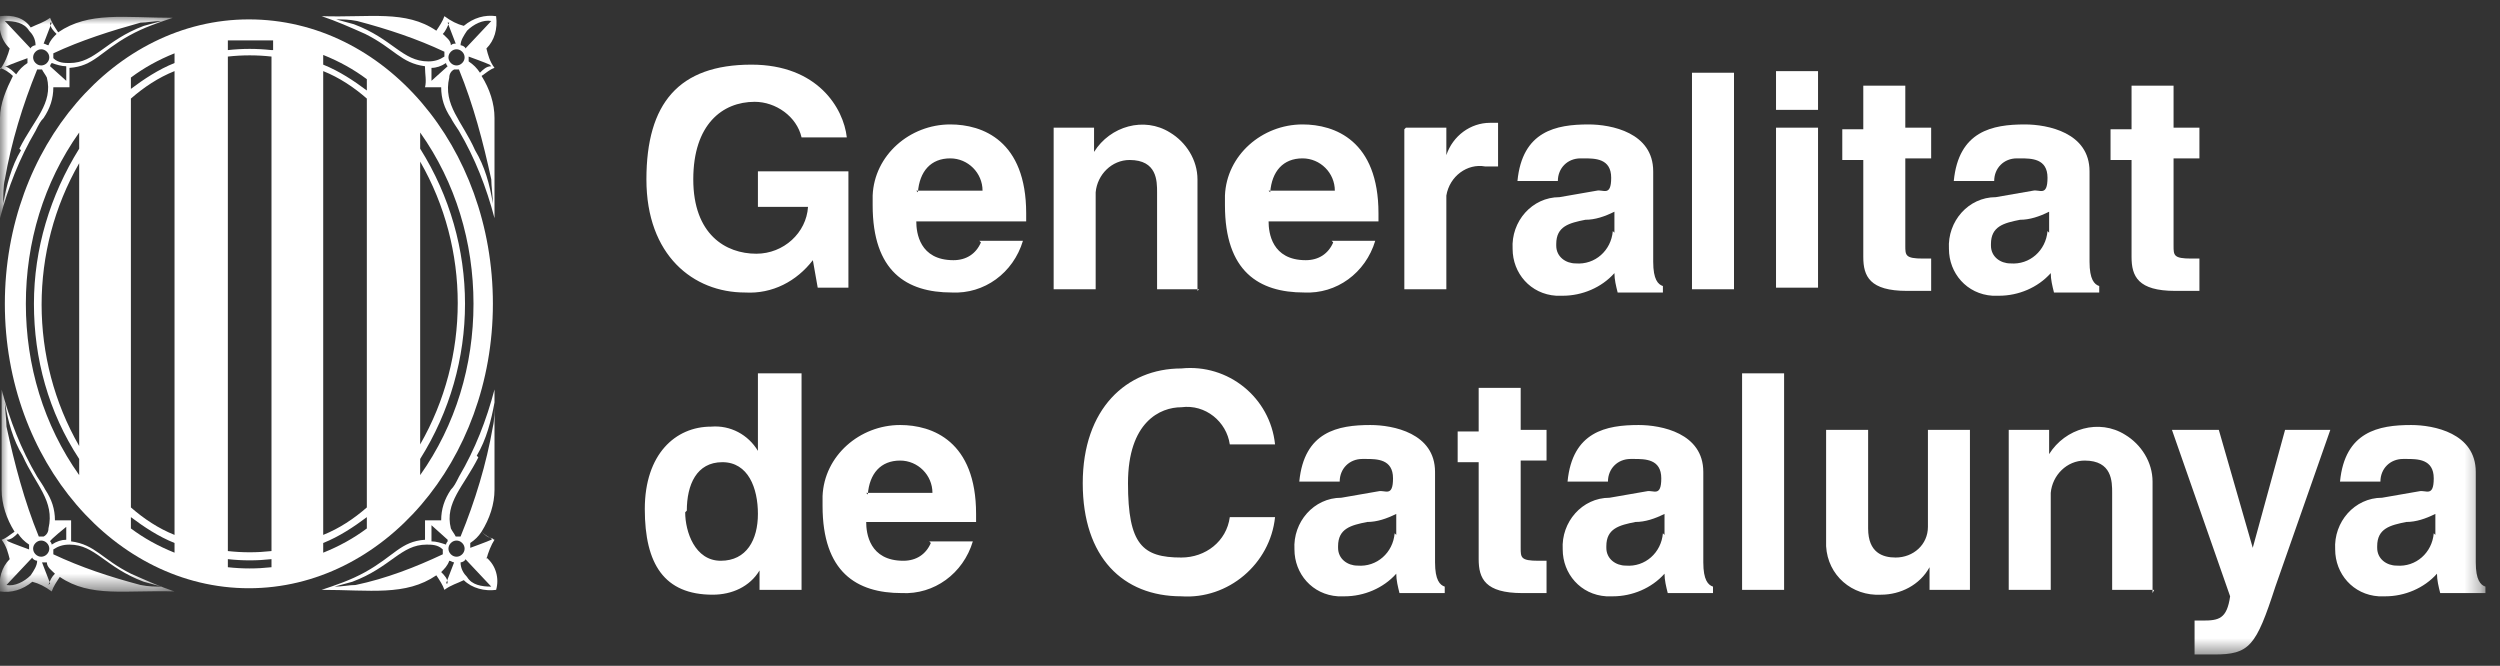 <?xml version="1.0" encoding="UTF-8"?> <svg xmlns="http://www.w3.org/2000/svg" xmlns:xlink="http://www.w3.org/1999/xlink" id="Layer_1" version="1.1" viewBox="0 0 154.7 41.2"><rect x="0" y="0" width="154.7" height="41.2" fill="#333333" stroke="none"/><defs><style> .st0 { mask: url(#mask); } .st1 { fill: #fff; fill-rule: evenodd; } .st2 { mask: url(#mask-2); } .st3 { mask: url(#mask-1); } </style><mask id="mask" x="0" y="24" width="10.8" height="12.5" maskUnits="userSpaceOnUse"><g id="prefix__b"><path id="prefix__a" class="st1" d="M0,24h10.8v12.5H0v-12.5Z"></path></g></mask><mask id="mask-1" x="0" y="1" width="10.8" height="12.5" maskUnits="userSpaceOnUse"><g id="prefix__d"><path id="prefix__c" class="st1" d="M0,1h10.8v12.5H0V1Z"></path></g></mask><mask id="mask-2" x="0" y="1" width="153.7" height="39.5" maskUnits="userSpaceOnUse"><g id="prefix__f"><path id="prefix__e" class="st1" d="M0,40.5h153.7V1H0v39.5Z"></path></g></mask></defs><path class="st1" d="M22.7,5.6c-.8-.6-1.7-1.2-2.7-1.6v-.6c1,.4,1.9.9,2.7,1.5v.7ZM22.7,31.4c-.8.7-1.7,1.3-2.7,1.7V4.4c1,.4,1.9,1,2.7,1.7v25.3ZM22.7,32.7c-.8.6-1.7,1.1-2.7,1.5v-.6c1-.4,1.9-1,2.7-1.6v.7ZM16.8,3.1c-.9-.1-1.8-.1-2.7,0v-.6c.4,0,.9,0,1.4,0,.5,0,.9,0,1.4,0v.6h0ZM16.8,34.1c-.9.1-1.8.1-2.7,0V3.5c.9-.1,1.8-.1,2.7,0,0,0,0,30.6,0,30.6ZM16.8,35.1c-.9.1-1.8.1-2.7,0v-.5c.9.1,1.8.1,2.7,0v.5ZM10.8,3.9c-1,.4-1.9,1-2.7,1.6v-.7c.8-.6,1.7-1.1,2.7-1.5v.6ZM10.8,33.1c-1-.4-1.9-1-2.7-1.7V6.1c.8-.7,1.7-1.3,2.7-1.7v28.7h0ZM10.8,34.2c-1-.4-1.9-.9-2.7-1.5v-.7c.8.6,1.7,1.2,2.7,1.6v.6h0ZM4.9,9.2c-1.8,2.9-2.8,6.2-2.8,9.6,0,3.4.9,6.7,2.8,9.6v1c-2.2-3.1-3.3-6.8-3.3-10.6,0-3.8,1.1-7.5,3.3-10.6v1h0ZM4.9,27.6c-3.1-5.4-3.1-12.1,0-17.5v17.5h0ZM26,28.4c3.7-5.9,3.7-13.3,0-19.2v-1c2.2,3.1,3.3,6.8,3.3,10.6,0,3.8-1.1,7.5-3.3,10.6v-1s0,0,0,0ZM26,10c3.1,5.4,3.1,12.1,0,17.5V10h0ZM30.5,18.8C30.5,9.1,23.8,1.2,15.4,1.2,7.1,1.2.3,9.1.3,18.8s6.8,17.6,15.1,17.6,15.1-7.9,15.1-17.6h0Z"></path><path class="st1" d="M28.9,35.7c-.2-.2-.4-.5-.4-.9.1,0,.3-.1.3-.2l1.6,1.7c-.6,0-1.2-.1-1.5-.6,0,0,0,0,0,0ZM27.9,34.3c-.2-.2-.2-.5,0-.7.2-.2.5-.2.7,0,.2.2.2.5,0,.7-.2.2-.5.2-.7,0h0s0,0,0,0ZM27.7,36.1c0-.3-.2-.5-.4-.7.2-.2.4-.4.5-.7h0c.1,0,.2.1.3.1h0l-.5,1.3ZM22,36.2c-.4,0-.8.1-1.3.1l1.1-.3c2.4-.9,3-2.3,4.6-2.3.3,0,.7,0,1,.3h0c0,.1,0,.2,0,.3h0c-1.7.8-3.5,1.5-5.4,1.9,0,0,0,0,0,0ZM26.7,32.5l1,.9h0s0,0,0,.1c0,0-.1.1-.1.2h0c-.3-.1-.6-.2-.9-.2,0-.3,0-.6,0-.9h0ZM29.5,28.2c.6-1,.9-2.2,1.1-3.3,0,.5,0,1.1-.1,1.5-.4,2.3-1.1,4.6-2,6.8-.1,0-.2,0-.3,0-.1-.2-.2-.3-.3-.5-.4-1.6.8-2.6,1.7-4.4h0ZM30.4,33.4c-.2.1-1.3.5-1.3.5h0c0,0,0-.2,0-.3h0c.3-.2.5-.4.7-.7.2.2.4.4.7.4h0ZM30.1,34.6c.1-.4.3-.9.5-1.2-.3-.1-.6-.3-.8-.5.5-.8.8-1.7.8-2.6v-6.2c-.5,1.9-1.2,3.7-2.2,5.4-.2.4-.3.6-.5.8-.4.6-.6,1.2-.6,1.9-.3,0-.7,0-1,0,0,.4,0,.8,0,1.2-1.5.1-1.9,1-3.7,2-.9.5-1.8.8-2.7,1.1,3,0,5.2.4,7.1-.9.2.3.4.6.5.9.4-.3.8-.4,1.2-.6.5.5,1.3.7,2,.6.2-.7,0-1.5-.6-2ZM20.8,1.2c.4,0,.8,0,1.3.1,1.9.5,3.7,1.1,5.4,1.9h0c0,.1,0,.2,0,.3h0c-.3.2-.6.3-1,.3-1.6,0-2.2-1.4-4.6-2.3,0,0-1.1-.3-1.1-.3ZM27.7,1.4l.5,1.3h0c-.1,0-.2,0-.3.1h0c0-.3-.3-.5-.5-.7.2-.2.3-.5.4-.7,0,0,0,0,0,0ZM28.6,3.2c.2.2.2.5,0,.7-.2.2-.5.2-.7,0-.2-.2-.2-.5,0-.7.2-.2.5-.2.7,0h0,0ZM28.9,1.9c.4-.4,1-.7,1.5-.6l-1.6,1.7c0-.1-.2-.2-.3-.2,0-.3.2-.6.4-.9ZM30.4,4.1c-.3,0-.5.2-.7.4-.2-.3-.4-.5-.7-.7h0c0,0,0-.2,0-.3h0s1.1.4,1.3.5ZM30.4,11.1c0,.4.1,1.1.1,1.5-.2-1.2-.5-2.3-1.1-3.3-.8-1.8-2-2.8-1.6-4.5,0-.2.1-.4.3-.5.1,0,.2,0,.3,0,.9,2.2,1.5,4.5,2,6.8,0,0,0,0,0,0ZM26.7,5.1c0-.3,0-.6,0-.9.3,0,.6-.1.9-.3h0c0,0,0,.1.1.2h0c0,0-1,.9-1,.9ZM26.3,4.2c0,.4.1.8,0,1.2.3,0,.7,0,1,0,0,.7.2,1.3.6,1.9.1.2.3.5.5.8,1,1.7,1.7,3.5,2.2,5.4v-6.2c0-.9-.3-1.8-.8-2.6.3-.2.5-.4.8-.5-.3-.4-.4-.8-.5-1.2.5-.5.7-1.2.6-2-.7-.1-1.4.1-2,.6-.4-.1-.8-.3-1.2-.6-.1.3-.3.6-.5.9-1.9-1.3-4.1-.8-7.1-.9.9.3,1.8.7,2.7,1.1,1.8.9,2.2,1.8,3.7,2Z"></path><g class="st0"><path class="st1" d="M10,36.3c-.4,0-.8,0-1.3-.1-1.9-.5-3.7-1.1-5.4-1.9h0c0-.1,0-.2,0-.3h0c.3-.2.6-.3,1-.3,1.6,0,2.2,1.4,4.6,2.3l1.1.3ZM3.1,36.1l-.5-1.3h0c.1,0,.2,0,.3,0h0c0,.3.3.5.5.7-.2.2-.3.4-.4.7h0ZM2.2,34.3c-.2-.2-.2-.5,0-.7.2-.2.5-.2.7,0,.2.2.2.5,0,.7-.2.2-.5.2-.7,0h0s0,0,0,0ZM1.9,35.6c-.4.4-1,.7-1.5.6l1.6-1.7c0,.1.2.2.3.2,0,.3-.2.6-.4.9,0,0,0,0,0,0ZM.4,33.4c.3,0,.5-.2.7-.4.2.3.4.5.7.7h0c0,.1,0,.2,0,.3h0s-1.1-.4-1.3-.5h0ZM.4,26.4c0-.4-.1-1.1-.1-1.5.2,1.2.5,2.3,1.1,3.3.8,1.8,2,2.8,1.6,4.5,0,.2-.1.4-.3.5-.1,0-.2,0-.3,0-.9-2.2-1.5-4.5-2-6.8h0s0,0,0,0ZM4.1,32.5c0,.3,0,.6,0,.9-.3,0-.6.1-.9.3h0c0,0,0-.1-.1-.2h0c0-.1,1-.9,1-.9ZM4.4,33.4c0-.4,0-.8,0-1.2-.3,0-.7,0-1,0,0-.7-.2-1.3-.6-1.9-.1-.2-.3-.5-.5-.8-1-1.7-1.7-3.5-2.2-5.4v6.2c0,.9.3,1.8.8,2.6-.3.2-.5.4-.8.5.3.4.4.8.5,1.2-.5.5-.7,1.2-.6,2,.7.1,1.4-.1,2-.6.4.1.8.3,1.2.6.1-.3.3-.6.5-.9,1.9,1.3,4.1.8,7.1.9-.9-.3-1.8-.7-2.7-1.1-1.8-.9-2.2-1.8-3.7-2Z"></path></g><g class="st3"><path class="st1" d="M.3,1.3c.6,0,1.2.1,1.5.6.2.2.4.5.4.9-.1,0-.3.1-.3.2L.3,1.3ZM2.9,3.2c.2.2.2.5,0,.7-.2.2-.5.2-.7,0-.2-.2-.2-.5,0-.7.2-.2.5-.2.7,0ZM3.1,1.4c0,.3.2.5.4.7-.2.2-.4.4-.5.7h0c-.1,0-.2-.1-.3-.1h0s.5-1.3.5-1.3ZM8.7,1.4c.4,0,.8-.1,1.3-.1l-1.1.3c-2.4.9-3,2.3-4.6,2.3-.3,0-.7,0-1-.3h0c0-.1,0-.2,0-.3h0c1.7-.8,3.6-1.4,5.4-1.9ZM4.1,5l-1-.9s0,0,0,0c0,0,0-.1.1-.2h0c.3.1.6.2.9.2,0,.3,0,.6,0,.9h0ZM1.3,9.3c-.6,1-.9,2.2-1.1,3.3,0-.5,0-1.1.1-1.5.4-2.3,1.1-4.6,2-6.8.1,0,.2,0,.3,0,.1.2.2.3.3.5.4,1.6-.8,2.6-1.7,4.4h0s0,0,0,0ZM.4,4.1c.2-.1,1.3-.5,1.3-.5h0c0,0,0,.2,0,.3h0c-.3.2-.5.4-.7.7-.2-.2-.4-.4-.7-.5,0,0,0,0,0,0ZM0,4.2c.3.1.6.3.8.5C.4,5.5,0,6.4,0,7.3v6.2c.5-1.9,1.2-3.7,2.2-5.4.2-.4.3-.6.5-.8.4-.6.6-1.2.6-1.9.3,0,.7,0,1,0,0-.4,0-.8,0-1.2,1.5-.1,1.9-1,3.7-2,.9-.5,1.8-.8,2.7-1.1-3,0-5.2-.4-7.1.9-.2-.3-.4-.6-.5-.9-.4.3-.8.4-1.2.6C1.5,1.1.8.9,0,1c-.1.7,0,1.4.6,2-.1.4-.3.9-.6,1.3h0Z"></path></g><path class="st1" d="M46.9,10.6h5.6v7.2h-1.9l-.3-1.7c-1,1.3-2.5,2.1-4.2,2-3.2,0-6.1-2.3-6.1-7s2-7.1,6.5-7.1c4.1,0,5.7,2.7,5.9,4.5h-2.8c-.3-1.3-1.6-2.2-2.9-2.2-2,0-3.8,1.4-3.8,4.8s2,4.6,3.9,4.6c1.7,0,3.1-1.3,3.2-2.9h-3.1v-2.3h0ZM56.8,11.9c.1-1.3.8-2.1,2-2.1,1.1,0,2,.9,2,2h0c0,0-4.1,0-4.1,0h0ZM60.7,15c-.3.7-.9,1.1-1.7,1.1-2.1,0-2.3-1.7-2.3-2.4h6.8v-.5c0-4.5-2.7-5.5-4.7-5.5-2.5,0-4.7,1.9-4.8,4.4,0,.2,0,.4,0,.6,0,4.1,2.1,5.4,4.9,5.4,2,.1,3.8-1.2,4.4-3.2,0,0-2.7,0-2.7,0ZM74.2,17.9h-2.6v-6c0-.7,0-2-1.7-2-1.1,0-2,.9-2.1,2,0,.1,0,.2,0,.3v5.7h-2.6V7.9h2.5v1.5h0c1-1.6,3.1-2.2,4.7-1.2,1,.6,1.7,1.7,1.7,2.9,0,0,0,6.9,0,6.9ZM78.6,11.9c.1-1.3.8-2.1,2-2.1,1.1,0,2,.9,2,2h0c0,0-4.1,0-4.1,0h0ZM82.5,15c-.3.7-.9,1.1-1.7,1.1-2.1,0-2.3-1.7-2.3-2.4h6.8v-.5c0-4.5-2.7-5.5-4.7-5.5-2.5,0-4.7,1.9-4.8,4.4,0,.2,0,.4,0,.6,0,4.1,2.1,5.4,4.9,5.4,2,.1,3.8-1.2,4.4-3.2h-2.7s0,0,0,0ZM87,7.9h2.5v1.7h0c.4-1.2,1.5-2,2.7-2,.2,0,.3,0,.5,0v2.7c-.2,0-.5,0-.8,0-1.1-.2-2.2.6-2.4,1.8,0,.2,0,.4,0,.6v5.2h-2.6s0-9.9,0-9.9ZM99.8,14.3c-.1,1.2-1.1,2.1-2.3,2-.6,0-1.2-.4-1.2-1.1,0,0,0,0,0-.1,0-1.1.8-1.3,1.8-1.5.6,0,1.2-.2,1.8-.5v1.3s0,0,0,0ZM102.3,10.6c0-2.4-2.6-2.9-4-2.9-2,0-4.1.4-4.4,3.5h2.5c0-.8.6-1.4,1.4-1.4,0,0,.1,0,.2,0,.7,0,1.7,0,1.7,1.2s-.5.7-.9.8l-2.3.4c-1.7,0-3,1.5-2.9,3.2h0c0,1.5,1.1,2.8,2.7,2.9.1,0,.2,0,.4,0,1.2,0,2.4-.5,3.2-1.4,0,.4.1.8.2,1.2h2.8v-.4c-.3-.1-.6-.4-.6-1.5,0,0,0-5.4,0-5.4Z"></path><g class="st2"><path class="st1" d="M104.7,17.9h2.6V4.5h-2.6v13.4ZM112.5,7.9v9.9h-2.6V7.9h2.6ZM109.9,6.8h2.6v-2.4h-2.6v2.4ZM117.9,7.9h1.6v1.9h-1.6v5.4c0,.6,0,.8,1.1.8s.4,0,.5,0v2c-.4,0-.8,0-1.2,0h-.3c-2.3,0-2.7-.9-2.7-2.1v-6h-1.3v-1.9h1.3v-2.7h2.6v2.7h0ZM126.7,14.3c-.1,1.2-1.1,2.1-2.3,2-.6,0-1.2-.4-1.2-1.1,0,0,0,0,0-.1,0-1.1.8-1.3,1.8-1.5.6,0,1.2-.2,1.8-.5v1.3s0,0,0,0ZM129.3,10.6c0-2.4-2.6-2.9-4-2.9-2,0-4.1.4-4.4,3.5h2.5c0-.8.6-1.4,1.4-1.4,0,0,.1,0,.2,0,.7,0,1.7,0,1.7,1.2s-.5.7-.9.8l-2.3.4c-1.7,0-3,1.5-2.9,3.2h0c0,1.5,1.1,2.8,2.7,2.9.1,0,.2,0,.4,0,1.2,0,2.4-.5,3.2-1.4,0,.4.1.8.2,1.2h2.8v-.4c-.3-.1-.6-.4-.6-1.5,0,0,0-5.4,0-5.4ZM134.5,7.9h1.6v1.9h-1.6v5.4c0,.6,0,.8,1.1.8s.4,0,.5,0v2c-.4,0-.8,0-1.2,0h-.3c-2.3,0-2.7-.9-2.7-2.1v-6h-1.3v-1.9h1.3v-2.7h2.6s0,2.7,0,2.7ZM42.5,31.6c0-1.6.6-3,2.2-3s2.2,1.6,2.2,3.2-.7,2.9-2.3,2.9-2.2-1.8-2.2-3c0,0,0,0,0,0ZM49.5,23.1h-2.6v4.8h0c-.6-1-1.7-1.6-2.9-1.5-2.2,0-4.1,1.7-4.1,5.1s1.2,5.3,4.2,5.3c1.2,0,2.3-.5,2.9-1.5h0v1.2h2.6v-13.4h0ZM53.7,30.6c.1-1.3.8-2.1,2-2.1,1.1,0,2,.9,2,2h0c0,0-4.1,0-4.1,0ZM57.6,33.6c-.3.7-.9,1.1-1.7,1.1-2.1,0-2.3-1.7-2.3-2.4h6.8v-.5c0-4.5-2.7-5.5-4.7-5.5-2.5,0-4.7,1.9-4.8,4.4,0,.2,0,.4,0,.6,0,4.1,2.1,5.4,4.9,5.4,2,.1,3.8-1.2,4.4-3.2h-2.7ZM76.1,27.5c-.2-1.4-1.5-2.5-3-2.3-1.3,0-3.3.9-3.3,4.7s.9,4.6,3.3,4.6c1.5,0,2.8-1,3-2.5h2.8c-.3,2.9-2.9,5.1-5.8,4.9-3.6,0-6.1-2.4-6.1-7s2.7-7.1,6.1-7.1c2.9-.3,5.5,1.8,5.8,4.7,0,0-2.8,0-2.8,0ZM86.3,33c-.1,1.2-1.1,2.1-2.3,2-.6,0-1.2-.4-1.2-1.1,0,0,0,0,0-.1,0-1.1.8-1.3,1.8-1.5.6,0,1.2-.2,1.8-.5v1.3h0s0,0,0,0ZM88.8,29.2c0-2.4-2.6-2.9-4-2.9-2,0-4.1.4-4.4,3.5h2.5c0-.8.6-1.4,1.4-1.4,0,0,.1,0,.2,0,.7,0,1.7,0,1.7,1.2s-.5.7-.9.8l-2.3.4c-1.7,0-3,1.5-2.9,3.2,0,1.5,1.1,2.8,2.7,2.9.1,0,.2,0,.4,0,1.2,0,2.4-.5,3.2-1.4,0,.4.1.8.2,1.2h2.8v-.4c-.3-.1-.6-.4-.6-1.5,0,0,0-5.4,0-5.4ZM94.1,26.6h1.6v1.9h-1.6v5.4c0,.6,0,.8,1.1.8s.4,0,.5,0v2c-.4,0-.8,0-1.2,0h-.3c-2.3,0-2.7-.9-2.7-2.1v-6h-1.3v-1.9h1.3v-2.7h2.6v2.7s0,0,0,0ZM102.9,33c-.1,1.2-1.1,2.1-2.3,2-.6,0-1.2-.4-1.2-1.1,0,0,0,0,0-.1,0-1.1.8-1.3,1.8-1.5.6,0,1.2-.2,1.8-.5v1.3h0s0,0,0,0ZM105.4,29.2c0-2.4-2.6-2.9-4-2.9-2,0-4.1.4-4.4,3.5h2.5c0-.8.6-1.4,1.4-1.4,0,0,.1,0,.2,0,.7,0,1.7,0,1.7,1.2s-.5.7-.9.8l-2.3.4c-1.7,0-3,1.5-2.9,3.2h0c0,1.5,1.1,2.8,2.7,2.9.1,0,.2,0,.4,0,1.2,0,2.4-.5,3.2-1.4,0,.4.1.8.2,1.2h2.8v-.4c-.3-.1-.6-.4-.6-1.5v-5.4s0,0,0,0ZM107.8,36.5h2.6v-13.4h-2.6v13.4ZM121.9,36.5h-2.5v-1.4h0c-.6,1.1-1.8,1.7-3,1.7-1.8.1-3.3-1.2-3.4-3,0-.2,0-.5,0-.7v-6.5h2.6v6.1c0,1.5.9,1.8,1.7,1.8,1.1,0,2-.8,2-1.9,0-.1,0-.2,0-.3v-5.7h2.6s0,9.9,0,9.9ZM133.3,36.5h-2.6v-6c0-.7,0-2-1.7-2-1.1,0-2,.9-2.1,2,0,.1,0,.2,0,.3v5.7h-2.6v-9.9h2.5v1.5h0c1-1.6,3.1-2.2,4.7-1.2,1,.6,1.7,1.7,1.7,2.9v6.9h0ZM140.8,36.3c-1.2,3.7-1.6,4.2-3.8,4.2s-.8,0-1.2,0v-2.1c.2,0,.3,0,.5,0,1,0,1.5-.1,1.7-1.5l-3.6-10.3h2.9l2.1,7.3h0l2-7.3h2.8l-3.4,9.7h0ZM150.6,33c-.1,1.2-1.1,2.1-2.3,2-.6,0-1.2-.4-1.2-1.1,0,0,0,0,0-.1,0-1.1.8-1.3,1.8-1.5.6,0,1.2-.2,1.8-.5v1.3h0ZM153.2,29.2c0-2.4-2.6-2.9-4-2.9-2,0-4.1.4-4.4,3.5h2.5c0-.8.6-1.4,1.4-1.4,0,0,.1,0,.2,0,.7,0,1.7,0,1.7,1.2s-.5.7-.9.8l-2.3.4c-1.7,0-3,1.5-2.9,3.2h0c0,1.5,1.1,2.8,2.7,2.9.1,0,.2,0,.4,0,1.2,0,2.4-.5,3.2-1.4,0,.4.1.8.2,1.2h2.8v-.4c-.3-.1-.6-.4-.6-1.5,0,0,0-5.4,0-5.4Z"></path></g></svg> 